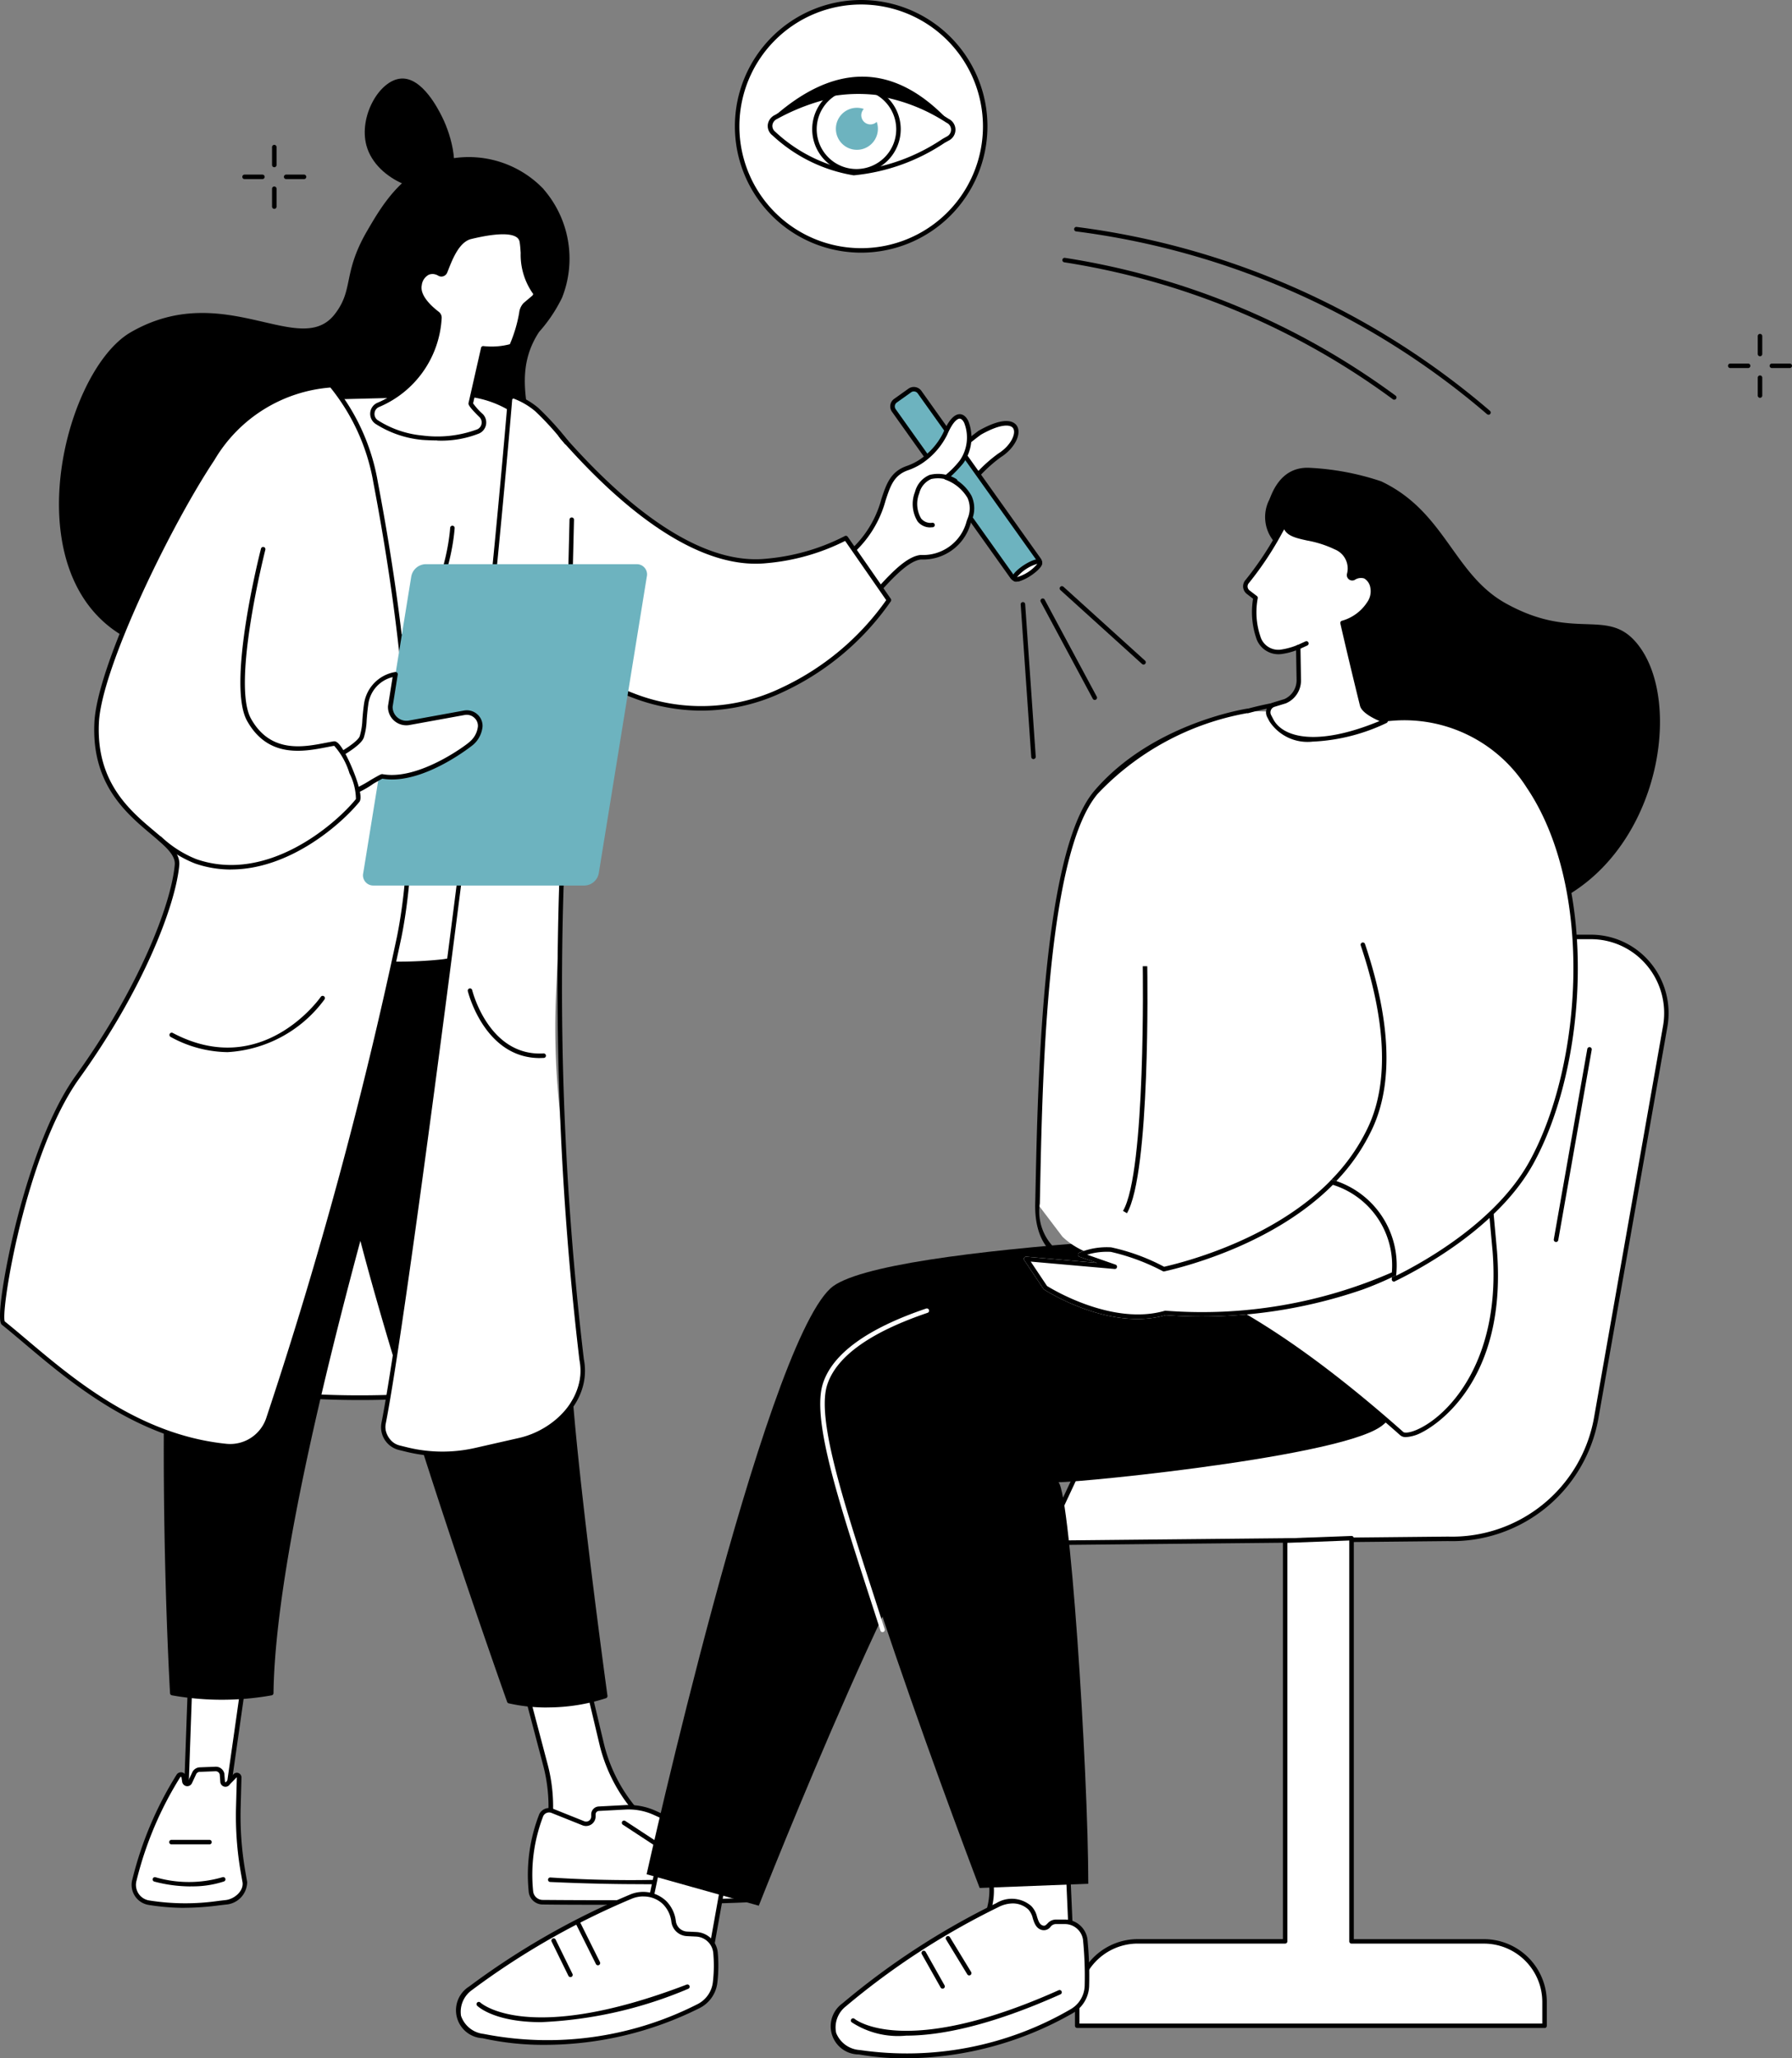 <?xml version="1.0" encoding="UTF-8"?> <svg xmlns="http://www.w3.org/2000/svg" xmlns:xlink="http://www.w3.org/1999/xlink" width="95.981" height="110.204" viewBox="0 0 95.981 110.204"><rect x="0" y="0" width="95.981" height="110.204" fill="#808080" stroke="none"/><defs><clipPath id="a"><rect width="95.981" height="110.204" fill="none"></rect></clipPath></defs><g clip-path="url(#a)"><path d="M49.628,365.445s-13.358,1.945-20.491-2.983S42.177,330.8,42.177,330.8Z" transform="translate(-24.287 -290.986)" fill="#fff"></path><path d="M42.609,365.066c-.467,0-.948-.007-1.442-.022-3.877-.119-9.276-.8-12.985-3.361a3.669,3.669,0,0,1-1.5-2.56c-.555-3.44,1.72-9.414,6.762-17.757,3.748-6.2,7.709-11.465,7.748-11.518a.12.12,0,0,1,.214.047l7.451,34.647a.12.12,0,0,1-.1.144,47.822,47.822,0,0,1-6.15.38m-1.38-34.861c-1.65,2.225-15.539,21.24-14.307,28.88a3.437,3.437,0,0,0,1.4,2.4c6.643,4.59,18.891,3.16,20.277,2.98Z" transform="translate(-23.4 -290.108)"></path><path d="M230.743,732.912l1.436,5.446a8.81,8.81,0,0,1,.223,3.339l-.288,2.3,7.254-1.184-.937-.69a8.543,8.543,0,0,1-3.245-4.9l-1.248-5.254Z" transform="translate(-202.973 -643.872)" fill="#fff"></path><path d="M231.236,743.238a.12.12,0,0,1-.119-.135l.288-2.3a8.65,8.65,0,0,0-.22-3.294l-1.436-5.446a.12.12,0,0,1,.082-.146l3.2-.945a.12.12,0,0,1,.151.088l1.248,5.254a8.432,8.432,0,0,0,3.2,4.834l.937.691a.12.12,0,0,1-.052.216l-7.254,1.184-.019,0m-1.226-11.124,1.407,5.333a8.893,8.893,0,0,1,.226,3.385l-.268,2.141,6.813-1.112-.707-.521a8.673,8.673,0,0,1-3.29-4.972l-1.219-5.131Z" transform="translate(-202.093 -642.992)"></path><path d="M236.1,808.488a8.87,8.87,0,0,1,.559-4.076.471.471,0,0,1,.593-.216l1.66.664a.392.392,0,0,0,.538-.364v-.113a.3.3,0,0,1,.287-.3l1.43-.075a3.368,3.368,0,0,1,1.553.291c1.479.663,4.619,2.229,5.37,3.865a.584.584,0,0,1-.515.815c-1.3.058-4.576.161-10.847.108a.633.633,0,0,1-.627-.6" transform="translate(-207.664 -707.237)" fill="#fff"></path><path d="M239.213,808.341c-1.012,0-2.132,0-3.368-.015a.755.755,0,0,1-.746-.711,8.926,8.926,0,0,1,.573-4.139.589.589,0,0,1,.744-.272l1.66.664a.272.272,0,0,0,.373-.253V803.5a.423.423,0,0,1,.4-.422l1.43-.075a3.5,3.5,0,0,1,1.608.3c1.707.765,4.681,2.292,5.43,3.925a.676.676,0,0,1-.041.643.716.716,0,0,1-.579.343c-1.121.05-3.44.123-7.485.123m-3.874-.739a.514.514,0,0,0,.507.483c6.174.052,9.442-.045,10.841-.107a.474.474,0,0,0,.384-.228.438.438,0,0,0,.027-.417c-.743-1.619-3.96-3.2-5.31-3.806a3.258,3.258,0,0,0-1.5-.281l-1.43.075a.182.182,0,0,0-.172.182v.113a.513.513,0,0,1-.7.476l-1.66-.664a.349.349,0,0,0-.442.16,8.7,8.7,0,0,0-.546,4.014" transform="translate(-206.783 -706.358)"></path><path d="M248.795,835.243c-1.3,0-2.9-.03-4.8-.117a.12.12,0,1,1,.011-.24,65.662,65.662,0,0,0,9.222-.046.12.12,0,1,1,.028.239,44.257,44.257,0,0,1-4.459.164" transform="translate(-214.527 -734.364)"></path><path d="M279.358,811.795a.121.121,0,0,1-.066-.02l-2.469-1.619a.12.12,0,1,1,.132-.2l2.468,1.619a.12.12,0,0,1-.066.221" transform="translate(-243.459 -712.458)"></path><path d="M85.947,747.47l-.877,6.158h-2.22l.216-6.057Z" transform="translate(-72.878 -657.51)" fill="#fff"></path><path d="M84.189,752.869h-2.22a.12.12,0,0,1-.12-.125l.216-6.057a.12.12,0,0,1,.116-.116l2.882-.1a.12.12,0,0,1,.123.137l-.877,6.158a.12.12,0,0,1-.119.1m-2.1-.241h1.991l.842-5.913-2.626.093Z" transform="translate(-71.998 -656.63)"></path><path d="M64.514,794.082a13.353,13.353,0,0,1-4.128.019.967.967,0,0,1-.772-1.218,19.1,19.1,0,0,1,2.362-5.577.163.163,0,0,1,.282.048l.039.254a.156.156,0,0,0,.3.043l.24-.508a.345.345,0,0,1,.263-.166l.843-.032a.344.344,0,0,1,.371.283l.029.4a.156.156,0,0,0,.293.063l.363-.373a.127.127,0,0,1,.229.079l-.043,1.6a17.442,17.442,0,0,0,.25,3.452l.1.573a1.1,1.1,0,0,1-1.019,1.059" transform="translate(-52.407 -692.233)" fill="#fff"></path><path d="M61.422,793.5a12.16,12.16,0,0,1-1.933-.158,1.078,1.078,0,0,1-.737-.484,1.094,1.094,0,0,1-.132-.885A19.19,19.19,0,0,1,61,786.351a.283.283,0,0,1,.492.083.122.122,0,0,1,.005.021l.039.254a.036.036,0,0,0,.068.01l.24-.508a.471.471,0,0,1,.361-.234l.85-.033a.466.466,0,0,1,.494.383s0,.008,0,.012l.029.4a.036.036,0,0,0,.067.015.119.119,0,0,1,.02-.026l.358-.368a.247.247,0,0,1,.44.161l-.043,1.6a17.349,17.349,0,0,0,.249,3.428l.1.573a1.224,1.224,0,0,1-1.124,1.2c-.115.012-.236.027-.363.042a14.836,14.836,0,0,1-1.864.133m-.2-7.014a.039.039,0,0,0-.032.016,18.98,18.98,0,0,0-2.342,5.536.854.854,0,0,0,.1.691.838.838,0,0,0,.572.376,12.356,12.356,0,0,0,3.73.023l.366-.042c.459-.049.957-.465.912-.928l-.1-.564a17.583,17.583,0,0,1-.252-3.476l.043-1.6s-.018,0-.022.009l-.353.363a.277.277,0,0,1-.51-.128l-.029-.394a.225.225,0,0,0-.241-.179l-.85.033a.222.222,0,0,0-.165.107l-.234.5a.277.277,0,0,1-.524-.076l-.037-.241a.042.042,0,0,0-.031-.022h-.007" transform="translate(-51.53 -691.352)"></path><path d="M69.979,835.579a7.656,7.656,0,0,1-1.949-.259.12.12,0,1,1,.061-.233,6.4,6.4,0,0,0,3.585,0,.12.12,0,0,1,.086.225,5.371,5.371,0,0,1-1.783.263" transform="translate(-59.764 -734.579)"></path><path d="M77.458,818.731H75.422a.12.12,0,1,1,0-.241h2.036a.12.12,0,1,1,0,.241" transform="translate(-66.239 -719.983)"></path><path d="M158.395,406.747s2.911,18.8,3.027,23.3,1.984,18.079,1.984,18.079a9.953,9.953,0,0,1-5.141.268s-8.594-24.063-9.236-31.44,1.505-10.754,1.505-10.754Z" transform="translate(-130.988 -357.308)"></path><path d="M89.553,396.17s-9.868,30.133-10.03,42.382a14.9,14.9,0,0,1-5.3,0s-2-33.63,3.773-43.051Z" transform="translate(-64.994 -347.902)"></path><path d="M93.407,438.442a9.209,9.209,0,0,1-2.04-.222.12.12,0,0,1-.087-.077c-.053-.149-5.291-14.846-7.861-24.686-3.024,11.229-4.589,19.375-4.653,24.217a.12.12,0,0,1-.093.116,15.175,15.175,0,0,1-5.348,0,.12.12,0,0,1-.1-.112c-.005-.084-.5-8.522-.28-18,.294-12.742,1.664-21.193,4.071-25.119a.12.12,0,0,1,.11-.057l11.557.669a.121.121,0,0,1,.107.158s-.093.283-.259.8l3,.211a.121.121,0,0,1,.11.1c.029.188,2.914,18.863,3.029,23.31s1.964,17.929,1.983,18.065a.12.12,0,0,1-.077.129,10.131,10.131,0,0,1-3.169.495M91.485,438a9.974,9.974,0,0,0,4.917-.247c-.169-1.241-1.862-13.749-1.972-17.993-.11-4.268-2.787-21.731-3.011-23.185l-3.058-.215a.12.12,0,0,1-.106-.157c.12-.375.208-.647.258-.8l-11.329-.656c-2.329,3.864-3.711,12.483-4,24.936-.206,8.925.22,16.925.274,17.888a15.29,15.29,0,0,0,5.067.005c.084-4.937,1.692-13.219,4.779-24.619a.114.114,0,0,1,.117-.089.12.12,0,0,1,.116.091c2.44,9.5,7.564,23.967,7.946,25.043" transform="translate(-64.117 -347.022)"></path><path d="M52.215,71.63a5.543,5.543,0,0,0-5.459-1.522c-2.142.585-3.222,2.438-3.984,3.745-1.347,2.31-.7,3.147-1.755,4.489-1.874,2.377-5.928-1.922-10.912.951-3.792,2.186-6.672,14.291.885,16.853,3.68,1.247,8.582,1.665,12.272.487,3.521-1.124,7.927-4.132,8.557-8.256.521-3.41-1.725-6.247.155-9.1a8.024,8.024,0,0,0,1.231-1.836,5.666,5.666,0,0,0-.992-5.806" transform="translate(-23.1 -61.505)"></path><path d="M166.691,40.615c.8-.653.3-2.578-.22-3.617-.193-.389-1.057-2.131-2.192-2.063-1.167.069-2.284,2.028-1.867,3.579.521,1.94,3.337,2.866,4.279,2.1" transform="translate(-142.787 -30.729)"></path><path d="M414.589,190.009a7.747,7.747,0,0,0-1.76,1.786c-.792,1.858-2.37.029-2.37.029a15.628,15.628,0,0,1,3.071-3.029c2.421-1.371,2.378.392,1.06,1.214" transform="translate(-361.058 -165.629)" fill="#fff"></path><path d="M410.971,191.877a2.433,2.433,0,0,1-1.484-.846.12.12,0,0,1,0-.153,15.466,15.466,0,0,1,3.106-3.059c1.49-.844,1.937-.455,2.059-.249.259.436-.15,1.216-.876,1.669a7.759,7.759,0,0,0-1.713,1.731,1.3,1.3,0,0,1-.937.9.983.983,0,0,1-.151.011m-1.234-.931c.2.2.8.767,1.349.681.307-.048.56-.3.752-.752a7.721,7.721,0,0,1,1.807-1.841l.064.1-.064-.1c.655-.408.966-1.057.8-1.342-.133-.223-.667-.269-1.734.335a14.843,14.843,0,0,0-2.971,2.918" transform="translate(-360.178 -164.757)"></path><path d="M404.989,182.6l-.923.63a.319.319,0,0,1-.448-.044l-6.352-8.92a.374.374,0,0,1,.088-.521l.77-.548a.374.374,0,0,1,.521.088l6.4,8.985a.237.237,0,0,1-.056.331" transform="translate(-349.394 -152.293)" fill="#6db3bf"></path><path d="M402.971,182.547a.4.4,0,0,1-.332-.167l-6.352-8.92a.494.494,0,0,1,.116-.689l.77-.548a.5.5,0,0,1,.689.116l6.4,8.985a.358.358,0,0,1-.084.5h0l-.923.63a.487.487,0,0,1-.282.093m-5.511-10.175a.252.252,0,0,0-.147.047l-.77.548a.254.254,0,0,0-.059.354l6.352,8.92a.2.2,0,0,0,.28.016l.923-.63a.117.117,0,0,0,.027-.163l-6.4-8.985a.253.253,0,0,0-.207-.106m6.648,9.353h0Z" transform="translate(-348.513 -151.415)"></path><path d="M374.4,186.162a3.844,3.844,0,0,1-1.307,1.481,3.25,3.25,0,0,1-.7.343c-1.941.654-.462,3.188-4.3,5.377a16,16,0,0,0,.842,3.256c1.4-1.344,3.018-3.748,4.17-3.854a2.581,2.581,0,0,0,2.613-2.038c.6-1.6-1.271-2.234-1.271-2.234a4.63,4.63,0,0,0,.831-.835c.922-1.069.151-3.89-.876-1.5" transform="translate(-323.777 -162.933)" fill="#fff"></path><path d="M368.061,195.86l-.026,0a.121.121,0,0,1-.086-.074c-.126-.323-.371-1.119-.569-1.851-.394-1.455-.313-1.5-.22-1.553a5.64,5.64,0,0,0,2.954-3.619c.261-.788.486-1.469,1.372-1.767a3.123,3.123,0,0,0,.67-.331,3.747,3.747,0,0,0,1.261-1.427c.285-.665.582-1,.882-1.01.192,0,.358.131.473.376a2.393,2.393,0,0,1-.277,2.256,7.849,7.849,0,0,1-.687.722,2.324,2.324,0,0,1,1.133,1.021,1.6,1.6,0,0,1,.016,1.29c-.018.047-.035.1-.054.151a2.64,2.64,0,0,1-2.661,1.964c-.741.068-1.748,1.218-2.721,2.33-.457.523-.93,1.063-1.376,1.49a.12.12,0,0,1-.083.034m-.739-3.3a20.9,20.9,0,0,0,.787,2.961c.4-.4.821-.879,1.23-1.346,1.051-1.2,2.044-2.335,2.88-2.411a2.406,2.406,0,0,0,2.456-1.8c.019-.055.038-.108.056-.156a1.371,1.371,0,0,0-.008-1.1,2.267,2.267,0,0,0-1.19-.977.12.12,0,0,1-.023-.217,4.834,4.834,0,0,0,.8-.81,2.153,2.153,0,0,0,.241-2c-.042-.09-.127-.236-.251-.238-.069,0-.323.067-.665.864a3.96,3.96,0,0,1-1.353,1.535,3.356,3.356,0,0,1-.723.356c-.771.26-.959.828-1.22,1.614a5.9,5.9,0,0,1-3.02,3.728m6.206-7.281h0Z" transform="translate(-322.904 -162.053)"></path><path d="M407.173,213.55a.856.856,0,0,1-.7-.324,1.781,1.781,0,0,1-.137-1.577,1.346,1.346,0,0,1,.79-.912,1.888,1.888,0,0,1,1.441.231.12.12,0,0,1-.126.2,1.674,1.674,0,0,0-1.234-.209,1.121,1.121,0,0,0-.642.762,1.539,1.539,0,0,0,.1,1.351.645.645,0,0,0,.6.229.12.12,0,0,1,.022.24q-.058.005-.114.005" transform="translate(-357.328 -185.312)"></path><path d="M452.8,249.854c.066.1-.184.381-.558.625s-.731.361-.8.26.184-.381.558-.625.731-.361.8-.26" transform="translate(-397.107 -219.752)" fill="#fff"></path><path d="M450.663,250.018a.218.218,0,0,1-.2-.09c-.176-.269.463-.707.593-.792s.787-.5.963-.226h0c.176.269-.463.707-.593.792a2.42,2.42,0,0,1-.542.273.74.74,0,0,1-.224.042m1.127-.955a2.225,2.225,0,0,0-1.091.713,2.225,2.225,0,0,0,1.091-.713m.054,0h0Z" transform="translate(-396.225 -218.874)"></path><path d="M216.116,191.672c-1.042-6.082-1.961-11.446-1.961-11.446s2.554-.27,3.889,1.209,6.453,7.64,11.409,7.117a11.4,11.4,0,0,0,4.233-1.224l2.308,3.323a14.352,14.352,0,0,1-5.742,4.82,10.52,10.52,0,0,1-11.185-1.608Z" transform="translate(-188.381 -158.519)" fill="#fff"></path><path d="M225.077,195.674a10.391,10.391,0,0,1-3.694-.693,10.976,10.976,0,0,1-3.272-1.919l-2.946-2.187a.121.121,0,0,1-.047-.076c-1.042-6.082-1.961-11.446-1.961-11.446a.121.121,0,0,1,.106-.14c.107-.011,2.631-.259,3.991,1.248.08.089.174.195.281.315,1.59,1.793,6.429,7.248,11.026,6.762a11.326,11.326,0,0,0,4.192-1.212.12.12,0,0,1,.153.039l2.308,3.323a.12.12,0,0,1,0,.133,14.389,14.389,0,0,1-5.793,4.865,10.22,10.22,0,0,1-4.346.987m-9.73-4.963,2.912,2.162.01.008a10.915,10.915,0,0,0,3.208,1.878,9.888,9.888,0,0,0,7.844-.291,14.22,14.22,0,0,0,5.648-4.709l-2.2-3.171a11.559,11.559,0,0,1-4.182,1.189,5.8,5.8,0,0,1-.607.032c-4.527,0-9.082-5.136-10.624-6.874l-.279-.314a4.872,4.872,0,0,0-3.658-1.179c.146.853.987,5.761,1.931,11.267" transform="translate(-187.501 -157.626)"></path><path d="M89.15,175.542s-3.4-.572-6.753,7.469a21.459,21.459,0,0,0,.144,16.776,33.874,33.874,0,0,0,1.653,3.5c1.767,2.6,7.358,2.832,10.539,2.481a3.2,3.2,0,0,0,2.843-3.02l.889-17.423,2.356.009.214-4.346a10.3,10.3,0,0,0-.586-2.636A5.517,5.517,0,0,0,95,175.4Z" transform="translate(-71.041 -154.283)" fill="#fff"></path><path d="M91.436,205.139c-3.039,0-6.738-.574-8.157-2.665a32.235,32.235,0,0,1-1.664-3.52,21.681,21.681,0,0,1-.145-16.871c3.284-7.877,6.606-7.581,6.872-7.543l5.84-.145a5.659,5.659,0,0,1,5.557,3.019,10.329,10.329,0,0,1,.6,2.7l-.214,4.346a.12.12,0,0,1-.12.114h0l-2.241-.008-.884,17.308a3.307,3.307,0,0,1-2.95,3.133,23.191,23.191,0,0,1-2.5.132M88.2,174.774c-.61,0-3.583.383-6.509,7.4a21.44,21.44,0,0,0,.143,16.682,32.324,32.324,0,0,0,1.642,3.481c1.787,2.634,7.6,2.741,10.427,2.429a3.068,3.068,0,0,0,2.736-2.906l.889-17.423a.12.12,0,0,1,.12-.114h0l2.241.008.208-4.231a10.457,10.457,0,0,0-.571-2.572,5.434,5.434,0,0,0-5.339-2.894l-5.852.145-.023,0a.9.9,0,0,0-.113-.006" transform="translate(-70.225 -153.402)"></path><path d="M178.317,232.771a4.264,4.264,0,0,0,3.315-4.318l-1.256-14.137a40.742,40.742,0,0,1-.126-5.287c.143-3.466.435-8.568.471-9.841l.437-17.862c0-.011,0-.023,0-.034a5.926,5.926,0,0,0-1.937-3.706,4.122,4.122,0,0,0-.952-.594.353.353,0,0,0-.494.293c-.2,2.374-1.16,13.479-2.544,24.39-1.476,11.645-3.332,25.507-4.145,29.863a1.488,1.488,0,0,0,1.108,1.721,8.349,8.349,0,0,0,3.839.031Z" transform="translate(-150.472 -155.664)" fill="#fff"></path><path d="M172.882,231.724a8.132,8.132,0,0,1-1.932-.232l-.406-.1a1.254,1.254,0,0,1-.933-1.463c.788-4,2.757-18.757,4.2-30.173,1.542-12.161,2.572-24.723,2.582-24.849a.12.12,0,0,1,.155-.105,4.2,4.2,0,0,1,1.449.787,15.692,15.692,0,0,1,1.618,1.782.12.12,0,0,1-.2.137,15.662,15.662,0,0,0-1.574-1.733,3.968,3.968,0,0,0-1.224-.7c-.122,1.469-1.12,13.266-2.57,24.707-1.448,11.42-3.418,26.178-4.207,30.189a1.014,1.014,0,0,0,.754,1.183l.406.1a7.918,7.918,0,0,0,3.622.03l2.366-.538c1.863-.424,3.626-2.142,3.223-4.177a169.8,169.8,0,0,1-.913-29.3l.383-15.687a.117.117,0,0,1,.123-.117.12.12,0,0,1,.117.123l-.384,15.69a169.615,169.615,0,0,0,.91,29.246c.429,2.171-1.434,4-3.407,4.452l-2.366.539a8.128,8.128,0,0,1-1.8.2" transform="translate(-149.177 -153.76)"></path><path d="M170.567,240.437a.12.12,0,0,1-.045-.232c3.215-1.292,3.519-6.177,3.522-6.226a.12.12,0,0,1,.24.013c0,.051-.315,5.088-3.673,6.436a.117.117,0,0,1-.045.009" transform="translate(-149.933 -205.719)"></path><path d="M18.59,171.385s-3.644-.147-6.369,3.94c-2.329,3.493-6.057,11.1-6.205,14.113-.251,5.105,4.459,6.011,4.3,7.636-.2,2.068-1.834,6.494-5.325,11.342C2.12,212.408.637,221.292,1.007,221.588c2.5,1.995,6.461,6.024,11.932,6.587a2.167,2.167,0,0,0,2.282-1.48,240.934,240.934,0,0,0,7-25.788c1.838-9.192-1.087-23.263-1.289-24.449a11.053,11.053,0,0,0-2.345-5.073" transform="translate(-0.837 -150.758)" fill="#fff"></path><path d="M12.331,227.429a2.357,2.357,0,0,1-.241-.012c-4.719-.486-8.248-3.466-10.825-5.642-.417-.352-.811-.685-1.17-.971-.319-.255.222-3.255.735-5.323.5-2.01,1.581-5.724,3.23-8.014,3.348-4.649,5.1-9.108,5.3-11.283.05-.53-.525-1.014-1.254-1.627-1.356-1.14-3.213-2.7-3.05-6,.149-3.028,3.822-10.568,6.225-14.174,2.731-4.1,6.437-4,6.474-3.994a.12.12,0,0,1,.085.04,11.283,11.283,0,0,1,2.375,5.133c.014.084.042.233.081.44,1.882,9.99,2.311,18.532,1.207,24.052a239.269,239.269,0,0,1-7.008,25.8,2.274,2.274,0,0,1-2.167,1.574m-12.074-6.8c.358.287.75.617,1.164.967,2.553,2.156,6.049,5.108,10.694,5.586a2.037,2.037,0,0,0,2.155-1.4,239.049,239.049,0,0,0,7-25.774c1.1-5.491.669-14-1.207-23.961-.039-.209-.068-.36-.082-.444a11.08,11.08,0,0,0-2.282-4.973,7.918,7.918,0,0,0-6.213,3.887c-2.333,3.5-6.041,11.112-6.185,14.052-.156,3.183,1.648,4.7,2.965,5.807.783.658,1.4,1.178,1.339,1.834-.21,2.207-1.973,6.716-5.347,11.4-2.872,3.988-4.229,12.476-4,13.017m0,.007Z" transform="translate(0 -149.88)"></path><path d="M176.223,250.992H164.9a.805.805,0,0,0-.755.669l-2.57,15.866a.546.546,0,0,0,.538.669h11.324a.8.8,0,0,0,.755-.669l2.57-15.866a.546.546,0,0,0-.538-.669" transform="translate(-142.119 -220.785)" fill="#6db3bf"></path><path d="M150.134,299.909l-.276,1.732a.86.86,0,0,0,1.014.868l2.952-.537a.718.718,0,0,1,.849.74,1.343,1.343,0,0,1-.46.886c-.152.148-2.772,2.143-4.784,1.781-.088-.016-1.817,1.106-2.045.993a3.023,3.023,0,0,1-.794-1.792c-.006-.052,1.585-.84,1.743-1.325a10.716,10.716,0,0,0,.229-1.722,1.883,1.883,0,0,1,1.572-1.623" transform="translate(-128.947 -263.814)" fill="#fff"></path><path d="M146.539,305.618a.208.208,0,0,1-.1-.02c-.41-.2-.789-1.27-.86-1.886-.011-.092.017-.108.351-.3.388-.228,1.3-.762,1.4-1.071a3.425,3.425,0,0,0,.139-.865c.018-.229.038-.489.086-.836a2.019,2.019,0,0,1,1.676-1.726.119.119,0,0,1,.1.036.12.12,0,0,1,.033.1l-.275,1.724a.74.74,0,0,0,.872.739l2.952-.536a.842.842,0,0,1,.712.2.821.821,0,0,1,.279.666,1.471,1.471,0,0,1-.5.965c-.022.021-2.3,1.86-4.349,1.86a3.065,3.065,0,0,1-.513-.042c-.071.031-.291.157-.486.27a4.823,4.823,0,0,1-1.523.728m0-.24a7.328,7.328,0,0,0,1.4-.7c.508-.292.554-.314.622-.3,1.9.343,4.449-1.526,4.678-1.749a1.24,1.24,0,0,0,.424-.806.583.583,0,0,0-.2-.472.6.6,0,0,0-.509-.142l-2.952.536a.981.981,0,0,1-1.156-.989.126.126,0,0,1,0-.016l.249-1.56a1.726,1.726,0,0,0-1.306,1.486c-.047.34-.067.6-.084.821a3.6,3.6,0,0,1-.15.922c-.119.365-.839.813-1.5,1.2-.086.051-.175.1-.226.135a3,3,0,0,0,.712,1.629" transform="translate(-128.06 -262.934)"></path><path d="M78.527,446.034a6.47,6.47,0,0,1-3.049-.815.12.12,0,0,1,.113-.213c4.794,2.537,7.9-1.888,7.929-1.933a.12.12,0,1,1,.2.136,6.927,6.927,0,0,1-5.191,2.825" transform="translate(-66.338 -389.702)"></path><path d="M71.084,259.8a6.114,6.114,0,0,0,1.921,1.228c3.861,1.343,7.539-1.849,8.681-3.256.261-.322-.9-3.107-1.268-3.046-1.162.189-3.331.9-4.549-1.272-1.087-1.939.756-9.135.756-9.135Z" transform="translate(-62.529 -214.918)" fill="#fff"></path><path d="M74.025,260.594a5.865,5.865,0,0,1-1.938-.326,6.216,6.216,0,0,1-1.964-1.254.12.12,0,0,1,.164-.176,5.961,5.961,0,0,0,1.879,1.2c3.8,1.321,7.458-1.875,8.548-3.218a3.107,3.107,0,0,0-.346-1.376,3.945,3.945,0,0,0-.818-1.474c-.123.02-.257.046-.4.074-1.249.242-3.136.607-4.265-1.407-1.1-1.959.668-8.928.744-9.224a.12.12,0,0,1,.233.06c-.018.071-1.818,7.171-.767,9.047s2.828,1.517,4.009,1.288c.149-.029.288-.056.416-.076.112-.018.265.032.559.538.384.662,1.092,2.37.821,2.7-.933,1.15-3.7,3.621-6.876,3.621" transform="translate(-61.65 -214.039)"></path><path d="M212.028,443.438c-2.967,0-3.845-3.544-3.854-3.581a.12.12,0,0,1,.234-.056c.009.036.884,3.558,3.823,3.39a.12.12,0,1,1,.014.24c-.073,0-.146.006-.217.006" transform="translate(-183.117 -386.789)"></path><path d="M169.35,105.482a.217.217,0,0,0,.307-.11c.236-.58.613-1.69,1.38-1.867.988-.228,2.588-.523,2.725.259.12.685-.021,1.867.7,2.723.069.082.01.213-.076.278l-.454.383a.8.8,0,0,0-.189.437,6.767,6.767,0,0,1-.546,1.766,4.206,4.206,0,0,1-1.5.122l-.667,2.944c-.021.071.276.384.55.654a.523.523,0,0,1-.154.85,6.269,6.269,0,0,1-2.982.342,5.429,5.429,0,0,1-2.438-.827.526.526,0,0,1,.069-.934,5.346,5.346,0,0,0,3.277-4.64.275.275,0,0,0-.108-.25c-.3-.223-1.1-.88-.955-1.545.148-.707.677-.814,1.062-.585" transform="translate(-145.805 -90.828)" fill="#fff"></path><path d="M168.337,113.535c-.241,0-.5-.009-.782-.028a5.586,5.586,0,0,1-2.493-.844.647.647,0,0,1-.307-.605.638.638,0,0,1,.393-.542,5.248,5.248,0,0,0,3.2-4.542.154.154,0,0,0-.061-.14c-.436-.327-1.145-.979-1-1.666a.933.933,0,0,1,.511-.728.794.794,0,0,1,.731.065.085.085,0,0,0,.071.007.1.1,0,0,0,.063-.058l.061-.153c.254-.641.638-1.609,1.4-1.786.856-.2,2.056-.419,2.594-.063a.613.613,0,0,1,.277.418,6.05,6.05,0,0,1,.06.609,3.415,3.415,0,0,0,.612,2.058.255.255,0,0,1,.057.2.39.39,0,0,1-.152.256l-.449.379a.722.722,0,0,0-.147.356,6.443,6.443,0,0,1-.591,1.849,3.406,3.406,0,0,1-1.48.153l-.64,2.821a3.368,3.368,0,0,0,.512.566.641.641,0,0,1,.181.569.648.648,0,0,1-.37.476,5.486,5.486,0,0,1-2.258.38m-.243-8.916a.488.488,0,0,0-.2.04.725.725,0,0,0-.372.557c-.121.577.6,1.188.91,1.424a.4.4,0,0,1,.155.36,5.48,5.48,0,0,1-3.35,4.737.394.394,0,0,0-.245.339.4.4,0,0,0,.193.381,5.344,5.344,0,0,0,2.383.809,6.158,6.158,0,0,0,2.924-.331.4.4,0,0,0,.233-.3.4.4,0,0,0-.113-.355c-.627-.617-.6-.7-.581-.773l.666-2.937a.12.12,0,0,1,.125-.094,3.833,3.833,0,0,0,1.418-.1,7.519,7.519,0,0,0,.5-1.684.9.9,0,0,1,.236-.521l.449-.379a.16.16,0,0,0,.063-.095.02.02,0,0,0,0-.014,3.605,3.605,0,0,1-.668-2.2c-.015-.215-.028-.418-.057-.583a.376.376,0,0,0-.173-.259c-.514-.34-1.939-.012-2.407.1-.643.148-1,1.046-1.234,1.64l-.062.156a.343.343,0,0,1-.209.2.327.327,0,0,1-.271-.028.617.617,0,0,0-.315-.092m2.175,6.942,0,.008,0-.008" transform="translate(-144.925 -89.954)"></path><path d="M341.339,7.643A6.643,6.643,0,1,1,334.7,1a6.643,6.643,0,0,1,6.643,6.643" transform="translate(-288.57 -0.88)" fill="#fff"></path><path d="M333.816,13.528a6.764,6.764,0,1,1,6.764-6.764,6.771,6.771,0,0,1-6.764,6.764m0-13.287a6.523,6.523,0,1,0,6.523,6.523A6.531,6.531,0,0,0,333.816.241" transform="translate(-287.691 0)"></path><path d="M342.89,43.013a8.336,8.336,0,0,0,4.279,2.111,10.874,10.874,0,0,0,5.029-1.847.528.528,0,0,0-.01-.953,9.684,9.684,0,0,0-4.828-1.558A11.4,11.4,0,0,0,343,42.12a.517.517,0,0,0-.114.893" transform="translate(-301.439 -35.859)" fill="#fff"></path><path d="M346.288,44.369h-.014a8.368,8.368,0,0,1-4.34-2.136h0a.632.632,0,0,1-.251-.57.672.672,0,0,1,.387-.526,11.452,11.452,0,0,1,4.4-1.365,9.909,9.909,0,0,1,4.895,1.572.648.648,0,0,1,.011,1.164l-.225.125a10.533,10.533,0,0,1-4.855,1.736h-.007m-4.2-2.326a8.178,8.178,0,0,0,4.208,2.085,10.218,10.218,0,0,0,4.742-1.706l.225-.126a.408.408,0,0,0-.008-.742,9.537,9.537,0,0,0-4.768-1.544,11.244,11.244,0,0,0-4.306,1.342.427.427,0,0,0-.253.335.4.4,0,0,0,.16.355" transform="translate(-300.559 -34.983)"></path><path d="M366.958,41.036a2.251,2.251,0,1,1-2.251-2.25,2.251,2.251,0,0,1,2.251,2.25" transform="translate(-318.834 -34.118)" fill="#fff"></path><path d="M363.829,42.527a2.371,2.371,0,1,1,2.371-2.371,2.374,2.374,0,0,1-2.371,2.371m0-4.5a2.13,2.13,0,1,0,2.13,2.13,2.133,2.133,0,0,0-2.13-2.13" transform="translate(-317.956 -33.237)"></path><path d="M374.243,49.078a1.125,1.125,0,1,1-1.125-1.125,1.125,1.125,0,0,1,1.125,1.125" transform="translate(-327.222 -42.182)" fill="#6db3bf"></path><path d="M384.273,47.707a.489.489,0,1,1-.489-.489.489.489,0,0,1,.489.489" transform="translate(-337.164 -41.535)" fill="#fff"></path><path d="M343.657,36.3c3.162-2.832,6.485-3.234,9.721.455a8.364,8.364,0,0,0-9.677-.394.038.038,0,0,1-.044-.061" transform="translate(-302.286 -29.978)"></path><path d="M454.923,276.278a.12.12,0,0,1-.12-.112L454.237,268a.12.12,0,0,1,.24-.017l.566,8.164a.121.121,0,0,1-.112.128h-.008" transform="translate(-399.568 -235.635)"></path><path d="M465.951,271.67a.12.12,0,0,1-.106-.063l-2.788-5.192a.12.12,0,0,1,.212-.114l2.788,5.192a.12.12,0,0,1-.049.163.119.119,0,0,1-.057.014" transform="translate(-407.314 -234.195)"></path><path d="M476.092,264.97a.12.12,0,0,1-.081-.031l-4.37-3.955a.12.12,0,0,1,.162-.179l4.37,3.955a.12.12,0,0,1-.081.21" transform="translate(-414.844 -229.39)"></path><path d="M490.553,122.305a.12.12,0,0,1-.072-.024,40.036,40.036,0,0,0-17.6-7.333.12.12,0,1,1,.037-.238,40.275,40.275,0,0,1,17.708,7.377.12.12,0,0,1-.072.217" transform="translate(-415.878 -100.904)"></path><path d="M500.221,111.007a.12.12,0,0,1-.078-.029,41.968,41.968,0,0,0-22.007-9.783.12.12,0,1,1,.03-.239A42.209,42.209,0,0,1,500.3,110.8a.12.12,0,0,1-.079.212" transform="translate(-420.499 -88.805)"></path><path d="M121.186,65.631a.12.12,0,0,1-.12-.12v-.957a.12.12,0,0,1,.241,0v.957a.12.12,0,0,1-.12.12" transform="translate(-106.495 -56.678)"></path><path d="M121.186,84.152a.12.12,0,0,1-.12-.12v-.957a.12.12,0,0,1,.241,0v.957a.12.12,0,0,1-.12.12" transform="translate(-106.495 -72.97)"></path><path d="M108.907,77.91h-.957a.12.12,0,1,1,0-.241h.957a.12.12,0,0,1,0,.241" transform="translate(-94.852 -68.321)"></path><path d="M127.428,77.91h-.957a.12.12,0,0,1,0-.241h.957a.12.12,0,1,1,0,.241" transform="translate(-111.144 -68.321)"></path><path d="M782.384,149.7a.12.12,0,0,1-.12-.12v-.957a.12.12,0,0,1,.241,0v.957a.12.12,0,0,1-.12.12" transform="translate(-688.117 -130.626)"></path><path d="M782.384,168.217a.12.12,0,0,1-.12-.12v-.957a.12.12,0,0,1,.241,0v.957a.12.12,0,0,1-.12.12" transform="translate(-688.117 -146.918)"></path><path d="M770.105,161.975h-.957a.12.12,0,1,1,0-.241h.957a.12.12,0,1,1,0,.241" transform="translate(-676.474 -142.269)"></path><path d="M788.626,161.975h-.957a.12.12,0,1,1,0-.241h.957a.12.12,0,1,1,0,.241" transform="translate(-692.766 -142.269)"></path><path d="M564.956,213.156a3.237,3.237,0,0,1-1.653-1.181,2.041,2.041,0,0,1-.236-2.125c.107-.146.5-1.834,2.163-1.766a14.213,14.213,0,0,1,3.851.722c3.44,1.619,3.873,4.977,6.679,6.535,3.593,2,5.346.295,6.908,2.007,2.537,2.783,1.569,10.409-3.424,13.52-3.372,2.1-8.652,2.162-11.041-.472-3.9-4.3-.337-16.049-3.247-17.24" transform="translate(-495.111 -183.038)"></path><path d="M464.793,449.247l21.615-.215a7.842,7.842,0,0,0,7.937-6.436l3.7-20.994a4.071,4.071,0,0,0-3.981-4.8h-14.1Z" transform="translate(-408.854 -366.641)" fill="#fff"></path><path d="M463.913,448.488a.12.12,0,0,1-.109-.171l15.167-32.443a.12.12,0,0,1,.109-.069h14.1a4.141,4.141,0,0,1,3.178,1.486,4.218,4.218,0,0,1,.922,3.452l-3.7,20.994a7.962,7.962,0,0,1-8.055,6.536l-21.614.215Zm15.244-32.443-15.054,32.2,21.424-.213a7.725,7.725,0,0,0,7.819-6.337l3.7-20.994a3.977,3.977,0,0,0-.869-3.255,3.9,3.9,0,0,0-2.993-1.4Z" transform="translate(-407.974 -365.762)"></path><path d="M501.182,705.859h-7.095V684.273l-3.556.135v21.45h-7.893a3.245,3.245,0,0,0-3.245,3.245v1.274h25.034V709.1a3.245,3.245,0,0,0-3.245-3.245" transform="translate(-421.697 -601.919)" fill="#fff"></path><path d="M503.547,709.617H478.513a.12.12,0,0,1-.12-.12v-1.273a3.369,3.369,0,0,1,3.365-3.365h7.773v-21.33a.12.12,0,0,1,.116-.12l3.556-.135a.117.117,0,0,1,.088.034.12.12,0,0,1,.037.087v21.466H500.3a3.369,3.369,0,0,1,3.365,3.365V709.5a.12.12,0,0,1-.12.12m-24.914-.241h24.793v-1.153A3.128,3.128,0,0,0,500.3,705.1h-7.095a.12.12,0,0,1-.12-.12V683.517l-3.315.126v21.335a.12.12,0,0,1-.12.12h-7.893a3.128,3.128,0,0,0-3.125,3.125Z" transform="translate(-420.817 -601.038)"></path><path d="M691.621,476.245l-.021,0a.12.12,0,0,1-.1-.139l1.794-10.192a.12.12,0,1,1,.237.042l-1.793,10.192a.12.12,0,0,1-.118.1" transform="translate(-608.277 -409.751)"></path><path d="M282.9,816.691c.036.149-1.709,8.135-1.709,8.135l4.011-.672,1.208-6.752Z" transform="translate(-247.351 -718.4)" fill="#fff"></path><path d="M280.313,824.066a.12.12,0,0,1-.117-.146c.679-3.109,1.691-7.817,1.707-8.1a.12.12,0,0,1,.144-.128l3.51.711a.12.12,0,0,1,.095.139l-1.208,6.752a.12.12,0,0,1-.1.1l-4.011.672-.02,0m1.808-8.112c-.135.845-.944,4.6-1.652,7.844l3.752-.628,1.173-6.553Z" transform="translate(-246.471 -717.52)"></path><path d="M215.482,844.1a1.733,1.733,0,0,0-.485-1.017,1.667,1.667,0,0,0-1.837-.3,40.918,40.918,0,0,0-8.557,4.891c-.972.8-.957,2.178.674,2.558a17.893,17.893,0,0,0,11.53-1.6,1.641,1.641,0,0,0,.9-1.287,7.816,7.816,0,0,0,.019-1.588,1.1,1.1,0,0,0-1.043-.977l-.487-.024a.755.755,0,0,1-.712-.656" transform="translate(-179.402 -741.222)" fill="#fff"></path><path d="M207.708,849.833a14.92,14.92,0,0,1-3.338-.354,1.5,1.5,0,0,1-.723-2.768,40.77,40.77,0,0,1,8.585-4.909,1.8,1.8,0,0,1,1.97.328,1.831,1.831,0,0,1,.52,1.086.637.637,0,0,0,.6.552l.487.024a1.211,1.211,0,0,1,1.156,1.085,7.822,7.822,0,0,1-.019,1.613,1.752,1.752,0,0,1-.964,1.381,18.546,18.546,0,0,1-8.273,1.962m5.276-7.948a1.645,1.645,0,0,0-.656.137A40.528,40.528,0,0,0,203.8,846.9a1.426,1.426,0,0,0-.586,1.377,1.443,1.443,0,0,0,1.21.97,17.7,17.7,0,0,0,11.448-1.588,1.512,1.512,0,0,0,.833-1.192,7.574,7.574,0,0,0,.019-1.563.971.971,0,0,0-.929-.869l-.487-.024a.878.878,0,0,1-.826-.76,1.6,1.6,0,0,0-.45-.948,1.486,1.486,0,0,0-1.048-.415" transform="translate(-178.522 -740.351)"></path><path d="M215.533,884.84c-2.471,0-3.359-.819-3.419-.877a.12.12,0,0,1,.168-.173c.024.023,2.535,2.3,11.047-.96a.12.12,0,0,1,.086.225,22.626,22.626,0,0,1-7.882,1.785" transform="translate(-186.554 -776.573)"></path><path d="M246.385,864.374a.12.12,0,0,1-.108-.067l-.9-1.834a.12.12,0,1,1,.216-.106l.9,1.834a.12.12,0,0,1-.108.174" transform="translate(-215.832 -758.52)"></path><path d="M257.418,856.88a.12.12,0,0,1-.108-.067l-1.068-2.142a.12.12,0,0,1,.215-.107l1.068,2.142a.12.12,0,0,1-.108.174" transform="translate(-225.392 -751.657)"></path><path d="M421.316,816.511a17.6,17.6,0,0,1,.426,2.578c.289,2.632-2.656,5.069-2.656,5.069l6.978-.941-.267-6.091Z" transform="translate(-368.647 -718.242)" fill="#fff"></path><path d="M418.206,823.4a.12.12,0,0,1-.077-.213c.029-.024,2.892-2.427,2.613-4.963a18.538,18.538,0,0,0-.416-2.543.125.125,0,0,1,.017-.12.121.121,0,0,1,.11-.047l4.481.615a.12.12,0,0,1,.1.114l.267,6.091a.121.121,0,0,1-.1.125l-6.978.941h-.016m2.394-7.623a22.233,22.233,0,0,1,.382,2.421c.241,2.189-1.651,4.2-2.4,4.911l6.48-.874-.258-5.881Z" transform="translate(-367.768 -717.363)"></path><path d="M381.945,847.177c-.409-.135-.316-.767-.651-1.066a1.478,1.478,0,0,0-1.738-.137,40.225,40.225,0,0,0-8.214,5.345c-.918.85-.82,2.233.825,2.529a17.633,17.633,0,0,0,11.37-2.2,1.63,1.63,0,0,0,.816-1.336,19.644,19.644,0,0,0-.093-2.526,1.108,1.108,0,0,0-1.1-.926h-.486c-.365,0-.386.427-.732.312" transform="translate(-326.14 -743.97)" fill="#fff"></path><path d="M373.731,853.286a14.029,14.029,0,0,1-2.465-.206,1.51,1.51,0,0,1-.885-2.736,40.083,40.083,0,0,1,8.242-5.365,1.588,1.588,0,0,1,1.873.154,1.242,1.242,0,0,1,.31.579c.07.218.13.406.3.462.108.036.15,0,.254-.1a.6.6,0,0,1,.44-.217h.489a1.221,1.221,0,0,1,1.212,1.026,19.606,19.606,0,0,1,.094,2.551,1.742,1.742,0,0,1-.876,1.435,18.211,18.211,0,0,1-8.987,2.417m5.772-8.293a1.721,1.721,0,0,0-.772.2,39.847,39.847,0,0,0-8.186,5.326,1.428,1.428,0,0,0-.5,1.409,1.455,1.455,0,0,0,1.264.914A17.44,17.44,0,0,0,382.6,850.66a1.5,1.5,0,0,0,.756-1.237,19.668,19.668,0,0,0-.091-2.5.982.982,0,0,0-.974-.825H381.8a.365.365,0,0,0-.272.148.447.447,0,0,1-.5.158c-.284-.094-.373-.372-.452-.617a1.05,1.05,0,0,0-.241-.473,1.225,1.225,0,0,0-.832-.321" transform="translate(-325.26 -743.083)"></path><path d="M381.628,887.734a4.54,4.54,0,0,1-2.919-.717.12.12,0,0,1,.159-.181c.033.028,2.671,2.165,10.927-1.533a.12.12,0,0,1,.1.22c-3.87,1.733-6.52,2.211-8.265,2.211" transform="translate(-333.095 -778.745)"></path><path d="M411.189,869.832a.12.12,0,0,1-.1-.061l-1.01-1.791a.12.12,0,1,1,.21-.118l1.009,1.791a.12.12,0,0,1-.1.179" transform="translate(-360.708 -763.358)"></path><path d="M422.112,863.4a.12.12,0,0,1-.1-.058l-1.137-1.866a.12.12,0,1,1,.206-.125l1.137,1.866a.12.12,0,0,1-.04.165.119.119,0,0,1-.062.018" transform="translate(-370.204 -757.636)"></path><path d="M324.295,547.051s-24.012.664-26.683,3.143c-3.622,3.364-9.845,31.366-9.845,31.366l6.008,1.684s9.053-22.981,11.3-22.981,19.679-4.4,19.679-4.4Z" transform="translate(-253.134 -481.212)"></path><path d="M398.876,554.961s.1,7.888-2.461,9.613-17.924,3.148-17.283,2.932,1.653,15.486,1.653,21.523l-5.818.224s-9.272-24.282-8.273-26.993c1.788-4.851,15.269-6.488,19.673-7.136.907-.134,12.509-.164,12.509-.164" transform="translate(-322.496 -488.17)"></path><path d="M368.383,599.409a.12.12,0,0,1-.115-.084q-.314-.98-.621-1.924c-1.713-5.292-3.065-9.472-2.452-11.324.525-1.586,2.383-2.928,5.521-3.992a.12.12,0,0,1,.077.228c-3.063,1.038-4.87,2.329-5.37,3.839-.589,1.777.82,6.132,2.452,11.174q.305.944.621,1.925a.121.121,0,0,1-.078.151.124.124,0,0,1-.037.006" transform="translate(-321.112 -512.024)" fill="#fff"></path><path d="M463.043,344.4c2.452,2.341,6.416.128,18.174,10.557.563.5,5.575-1.978,4.981-9.741l-2.539-27.993a66.431,66.431,0,0,0-10.7-.959l0-.013a14.621,14.621,0,0,0-8.119,4.357c-3.108,3.632-3.019,16.762-3.139,22.023" transform="translate(-406.137 -278.186)" fill="#fff"></path><path d="M462.217,340.54c-.72-.332-1.569-1.131-1.525-3.05.125-5.477.262-18.7,3.168-22.1,3.1-3.624,8.143-4.39,8.194-4.4a.123.123,0,0,1,.038,0c6.485-1.741,10.7.962,10.743.989a.12.12,0,0,1,.054.09l2.539,27.993v0c.55,7.191-3.556,9.444-4.025,9.678a2.066,2.066,0,0,1-.853.254.446.446,0,0,1-.3-.092c-7.914-7.019-12.2-8.272-15.04-9.1m.068-.231c2.858.835,7.178,2.1,15.132,9.152.057.051.35.07.889-.2,1.651-.82,4.329-3.731,3.893-9.443l-2.533-27.933c-.483-.291-4.52-2.554-10.555-.913a.121.121,0,0,1-.066,0,14.553,14.553,0,0,0-7.99,4.307c-2.885,3.371-2.986,16.538-3.11,21.948a2.751,2.751,0,0,0,1.385,2.826" transform="translate(-405.245 -273.051)"></path><path d="M554.373,236.659a.392.392,0,0,1-.055-.573,24.444,24.444,0,0,0,2.025-3.094c.072.874,1.415.59,2.718,1.263a1.219,1.219,0,0,1,.717,1.447.17.17,0,0,0,.244.187c.349-.182.8-.247,1.007.492.227.821-.9,1.788-1.6,1.917.041.2.493,2.15,1.05,4.4.11.446,1.249.845,1.249.845-3.755,1.627-5.594.957-6.111-.029l-.121-.231a.431.431,0,0,1,.255-.613l.6-.184a1.212,1.212,0,0,0,.732-1.166l-.03-1.727a3.97,3.97,0,0,1-.939.256,1.127,1.127,0,0,1-1.213-.823,4.16,4.16,0,0,1-.136-2.072Z" transform="translate(-487.517 -204.949)" fill="#fff"></path><path d="M582.4,344.474a10.308,10.308,0,0,0,2.081-2.982c2.806-6.19-3.58-16.627-3.58-16.627l3.3-5c11.921-2.321,13.435,15.311,8.867,23.579-1.593,2.882-4.957,5.067-7.372,6.24a5.081,5.081,0,0,0-3.3-5.214" transform="translate(-510.985 -281.188)" fill="#fff"></path><path d="M556.97,243.743a2.441,2.441,0,0,1-2.338-1.078l-.121-.231a.552.552,0,0,1,.326-.784l.6-.184a1.109,1.109,0,0,0,.647-1.056l-.027-1.55a3.549,3.549,0,0,1-.811.2,1.25,1.25,0,0,1-1.339-.908,4.321,4.321,0,0,1-.154-2.057l-.332-.255a.518.518,0,0,1-.2-.363.509.509,0,0,1,.129-.386,17.255,17.255,0,0,0,1.785-2.7c.257-.453.257-.454.355-.432a.124.124,0,0,1,.1.11c.034.414.407.515,1.118.67a6.06,6.06,0,0,1,1.535.5,1.344,1.344,0,0,1,.779,1.581.046.046,0,0,0,.018.049.047.047,0,0,0,.052.005.821.821,0,0,1,.717-.083.916.916,0,0,1,.462.65,1.213,1.213,0,0,1-.2.968,2.7,2.7,0,0,1-1.377,1.071c.108.481.519,2.245,1.024,4.286.069.279.756.614,1.172.76a.12.12,0,0,1,.008.224,10.21,10.21,0,0,1-3.927.995m-.8-5.174a.121.121,0,0,1,.12.118l.029,1.726a1.327,1.327,0,0,1-.81,1.281l-.606.186a.311.311,0,0,0-.184.442l.121.231c.491.936,2.273,1.5,5.686.089-.366-.157-.959-.461-1.048-.821-.564-2.282-1.012-4.221-1.051-4.409a.12.12,0,0,1,.1-.143,2.375,2.375,0,0,0,1.338-.991,1.006,1.006,0,0,0,.168-.776.7.7,0,0,0-.326-.493.6.6,0,0,0-.509.076.29.29,0,0,1-.417-.32,1.1,1.1,0,0,0-.655-1.314,5.776,5.776,0,0,0-1.476-.474c-.553-.121-1.044-.228-1.23-.6l-.077.135a17.433,17.433,0,0,1-1.816,2.744.264.264,0,0,0-.068.2.277.277,0,0,0,.107.194l.392.3a.12.12,0,0,1,.044.122,4.022,4.022,0,0,0,.134,2.01,1,1,0,0,0,1.086.738,3.732,3.732,0,0,0,.908-.249.123.123,0,0,1,.043-.008" transform="translate(-486.638 -204.039)"></path><path d="M578.2,286.229l-.437.2Z" transform="translate(-508.231 -251.781)" fill="#fff"></path><path d="M576.888,285.671a.12.12,0,0,1-.051-.23l.437-.2a.12.12,0,0,1,.1.219l-.437.2a.119.119,0,0,1-.05.011" transform="translate(-507.352 -250.9)"></path><path d="M595.355,348.922a.12.12,0,0,1-.162-.115,4.944,4.944,0,0,0-3.233-5.095.12.12,0,0,1-.042-.2,10.215,10.215,0,0,0,2.052-2.951c1.062-2.355.915-5.6-.438-9.631a.118.118,0,0,1,.076-.153.121.121,0,0,1,.152.076c1.373,4.1,1.517,7.395.429,9.807a10.4,10.4,0,0,1-1.976,2.892,5.2,5.2,0,0,1,3.22,5.058c1.7-.847,5.407-2.977,7.135-6.117,2.839-5.158,3.477-14.644-.145-20.009a7.759,7.759,0,0,0-7.781-3.514.12.12,0,1,1-.029-.239,7.988,7.988,0,0,1,8.01,3.618c3.671,5.437,3.029,15.041.157,20.26-1.823,3.312-5.792,5.511-7.414,6.3l-.012,0" transform="translate(-520.649 -280.31)"></path><path d="M473.75,530.772a26.471,26.471,0,0,1-10.495,1.354c-3,.865-6.371-1.281-6.513-1.373a.122.122,0,0,1-.035-.034l-1.029-1.538a.12.12,0,0,1,.11-.187l3.786.332L458.64,529a.12.12,0,0,1-.01-.223,3.858,3.858,0,0,1,1.7-.282,10.959,10.959,0,0,1,2.839,1.04c1.385-.317,5.907-1.549,8.922-4.616a.12.12,0,0,1,.13-.028,4.765,4.765,0,0,1,3.384,5.019.12.12,0,0,1-.067.106,18.567,18.567,0,0,1-1.784.756" transform="translate(-400.819 -461.711)" fill="#fff"></path><path d="M473.75,530.772a26.471,26.471,0,0,1-10.495,1.354c-3,.865-6.371-1.281-6.513-1.373a.122.122,0,0,1-.035-.034l-1.029-1.537a.12.12,0,0,1,.11-.187l3.786.333L458.64,529a.12.12,0,0,1-.01-.223,3.857,3.857,0,0,1,1.7-.283,10.954,10.954,0,0,1,2.839,1.04c1.385-.318,5.907-1.549,8.922-4.616a.12.12,0,0,1,.13-.028,4.766,4.766,0,0,1,3.384,5.019.12.12,0,0,1-.067.107,18.564,18.564,0,0,1-1.784.756m-16.856-.209c.288.18,3.533,2.141,6.317,1.325a.119.119,0,0,1,.047,0,25.361,25.361,0,0,0,12.105-2.052,4.521,4.521,0,0,0-3.159-4.689c-3.092,3.1-7.686,4.331-9.026,4.635a.121.121,0,0,1-.081-.01,11.406,11.406,0,0,0-2.786-1.035,3.65,3.65,0,0,0-1.268.151l1.52.532a.12.12,0,0,1-.05.233l-4.493-.395Z" transform="translate(-400.818 -461.711)"></path><path d="M499.98,443.02l-.207-.122c1.228-2.08,1.06-12.993,1.058-13.1l.241,0c.008.452.171,11.091-1.091,13.229" transform="translate(-439.624 -378.065)"></path></g></svg> 